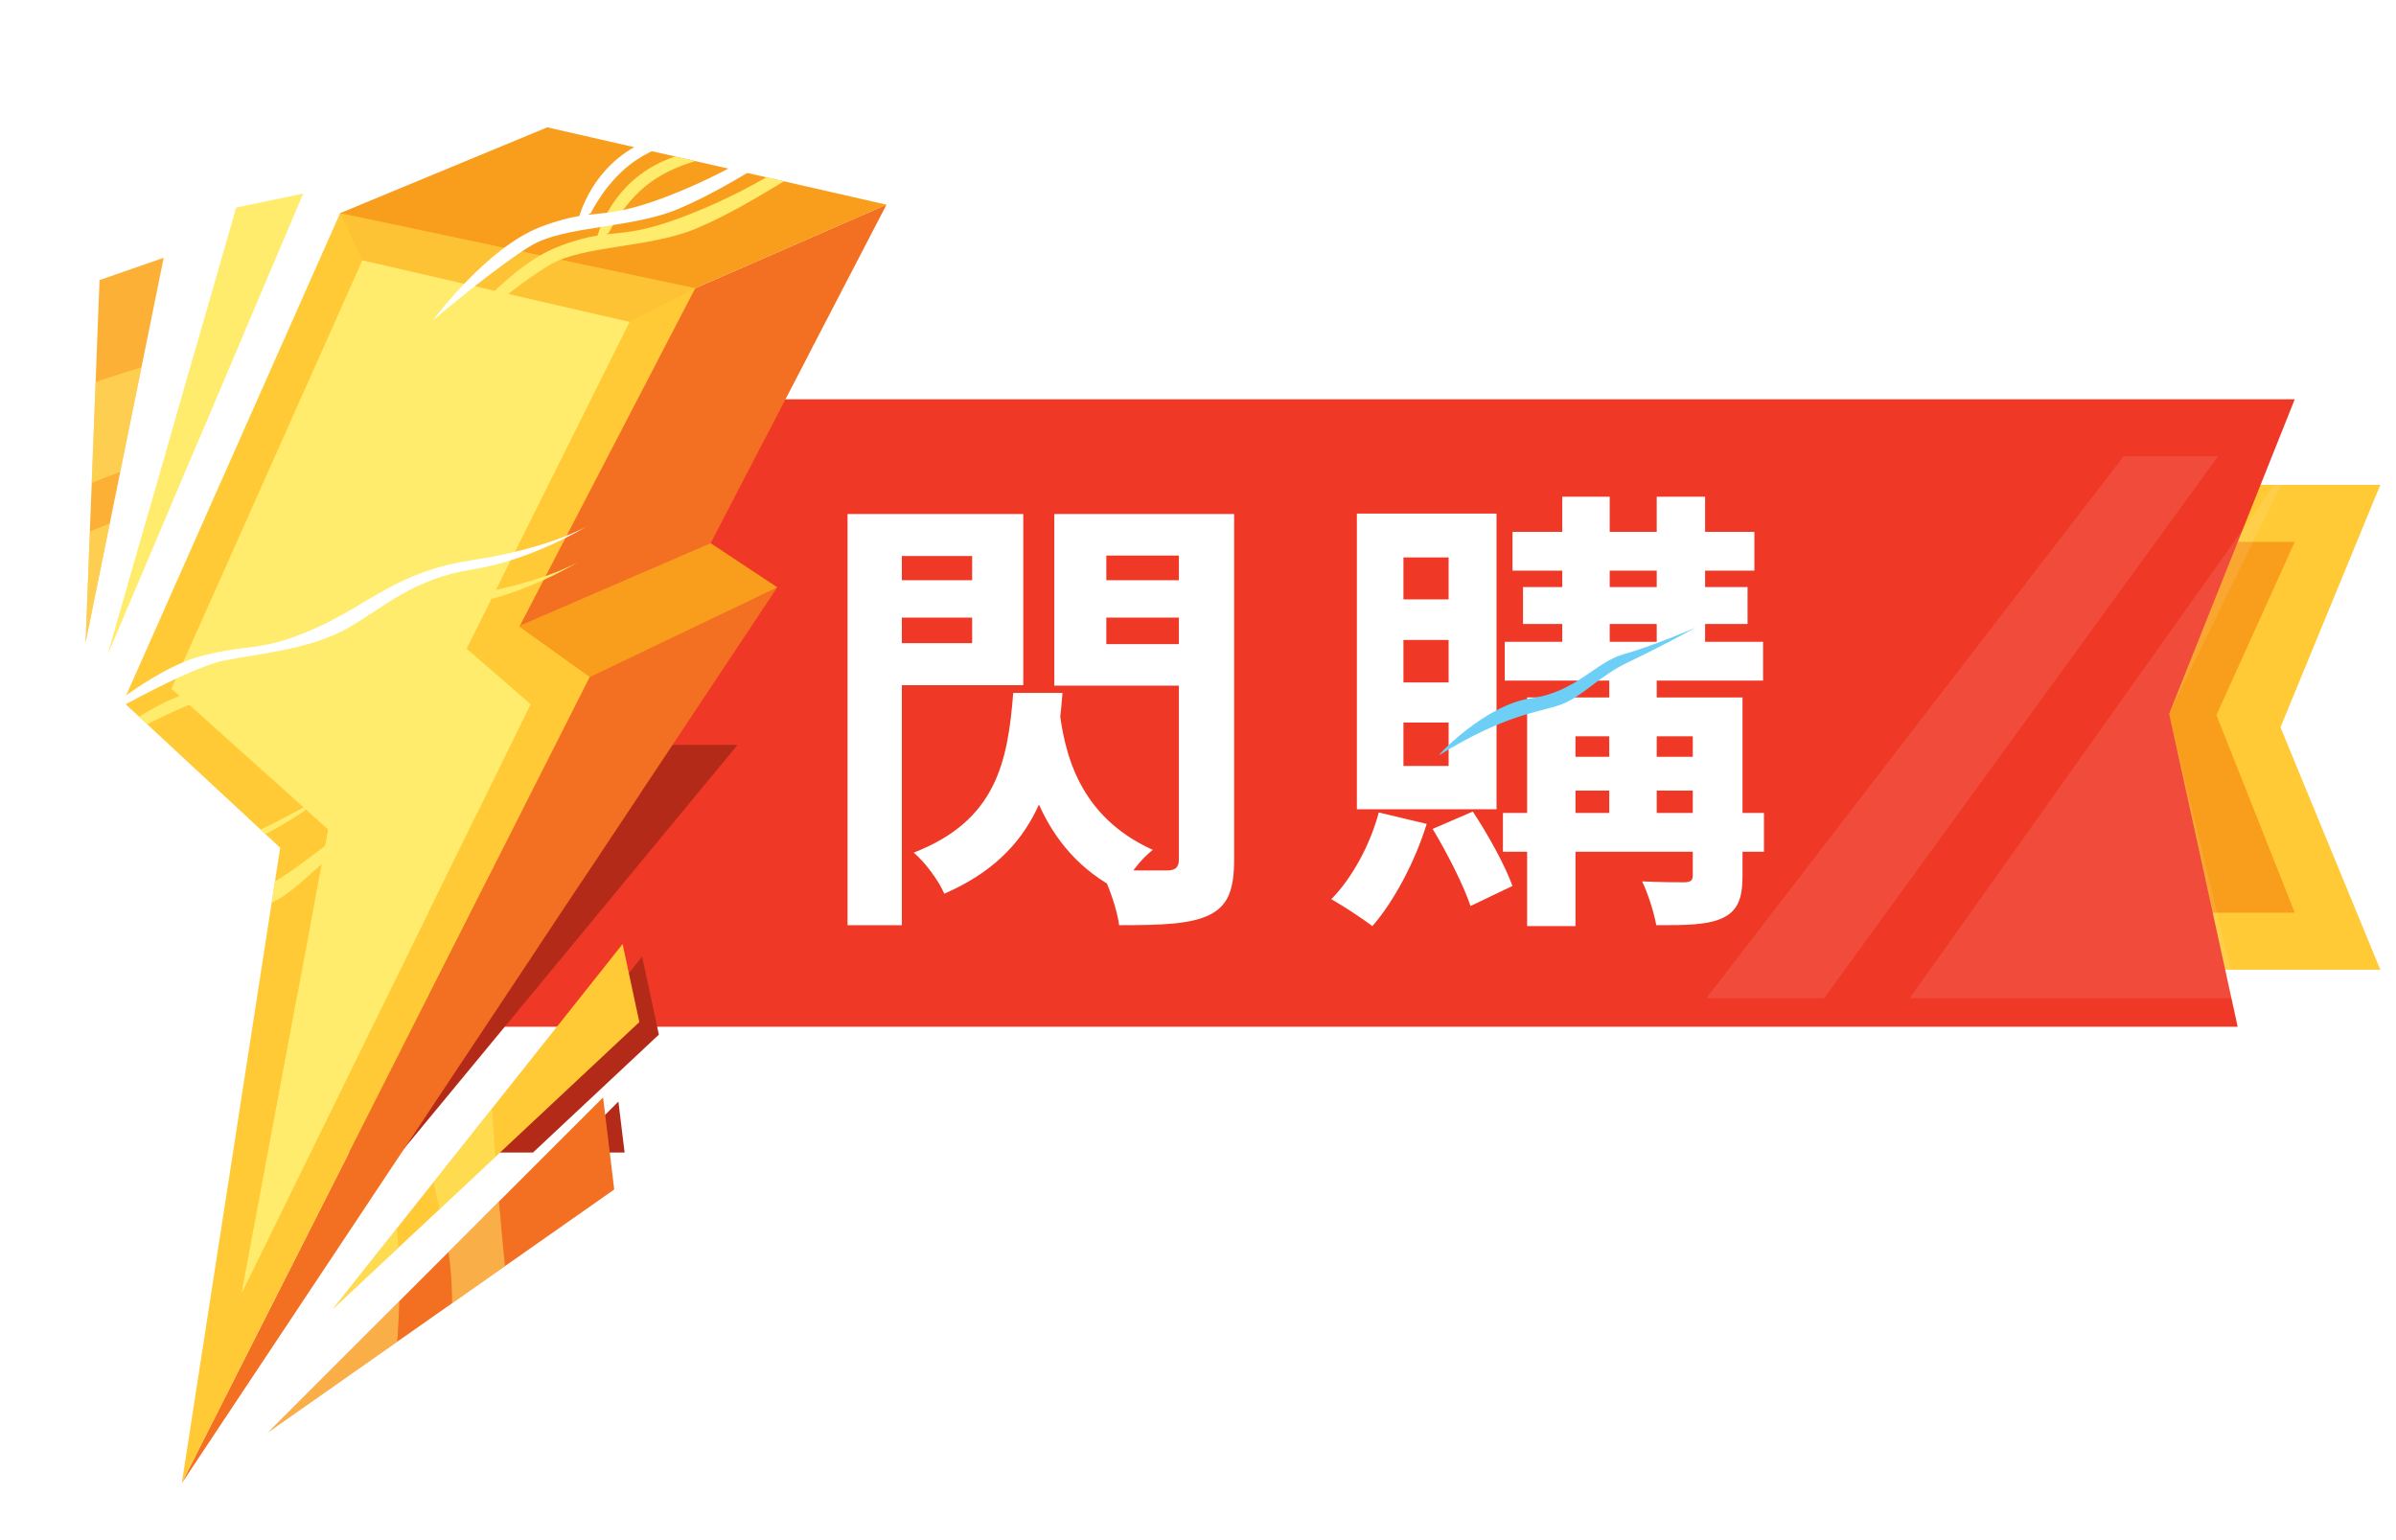 <svg width="84" height="54" viewBox="0 0 84 54" fill="none" xmlns="http://www.w3.org/2000/svg">
<path d="M22.95 17H83.45L79.95 25.5L83.45 34H14.356L22.95 17Z" fill="#FFCA35"/>
<path d="M20.596 19H80.45L77.704 25.073L80.45 32H11.356L20.596 19Z" fill="#F99D1C"/>
<path d="M20.937 14H80.45L76.046 25.026L78.45 36H11.192L20.937 14Z" fill="#EF3826"/>
<g style="mix-blend-mode:screen" opacity="0.1">
<path d="M74.45 16L59.822 35H63.95L77.762 16H74.45Z" fill="white"/>
</g>
<g style="mix-blend-mode:screen" opacity="0.1">
<path d="M80.45 16L66.95 35H78.45L76.046 25.025L80.45 16Z" fill="white"/>
</g>
<path d="M35.522 24.295H37.25C37.01 27.367 36.386 29.911 33.106 31.335C32.914 30.887 32.434 30.231 32.034 29.895C34.914 28.775 35.33 26.743 35.522 24.295ZM37.122 24.727C37.298 26.359 37.794 28.615 40.418 29.799C39.986 30.119 39.506 30.775 39.282 31.239C36.386 29.799 35.842 26.839 35.586 24.871L37.122 24.727ZM30.658 20.343H34.674V21.655H30.658V20.343ZM38.082 20.343H42.13V21.655H38.082V20.343ZM41.33 18.023H43.266V30.135C43.266 31.223 43.042 31.767 42.386 32.087C41.714 32.407 40.706 32.439 39.234 32.439C39.17 31.895 38.85 30.983 38.578 30.487C39.506 30.535 40.61 30.519 40.914 30.519C41.218 30.519 41.33 30.407 41.33 30.119V18.023ZM30.818 18.023H35.874V24.023H30.818V22.551H34.082V19.495H30.818V18.023ZM42.37 18.023V19.479H38.786V22.583H42.37V24.039H36.962V18.023H42.37ZM29.714 18.023H31.618V32.439H29.714V18.023ZM53.026 18.647H61.506V20.007H53.026V18.647ZM52.754 22.503H61.81V23.863H52.754V22.503ZM52.69 28.503H61.842V29.863H52.69V28.503ZM53.394 20.583H61.266V21.879H53.394V20.583ZM54.77 17.415H56.434V23.111H54.77V17.415ZM58.082 17.415H59.778V23.111H58.082V17.415ZM56.418 23.127H58.082V28.871H56.418V23.127ZM59.346 24.455H61.09V30.695C61.09 31.495 60.93 31.927 60.402 32.183C59.858 32.439 59.106 32.439 58.066 32.439C57.986 31.991 57.778 31.335 57.57 30.903C58.194 30.935 58.882 30.935 59.074 30.935C59.282 30.919 59.346 30.871 59.346 30.679V24.455ZM53.538 24.455H60.082V25.815H55.234V32.471H53.538V24.455ZM54.386 26.535H60.082V27.719H54.386V26.535ZM48.338 28.487L50.018 28.887C49.602 30.231 48.866 31.607 48.114 32.471C47.778 32.215 47.074 31.751 46.674 31.527C47.41 30.775 48.034 29.623 48.338 28.487ZM50.226 29.063L51.634 28.455C52.178 29.271 52.77 30.359 53.026 31.063L51.554 31.767C51.314 31.047 50.738 29.911 50.226 29.063ZM49.202 22.439V23.927H50.786V22.439H49.202ZM49.202 25.335V26.855H50.786V25.335H49.202ZM49.202 19.543V21.015H50.786V19.543H49.202ZM47.57 18.007H52.466V28.375H47.57V18.007Z" fill="white"/>
<g filter="url(#filter0_d_8856_393)">
<path d="M18.898 39.409L18.68 37.623L16.896 39.409H18.898Z" fill="#B42A19"/>
<path d="M15.686 39.409L20.099 35.276L19.512 32.539L14.058 39.409H15.686Z" fill="#B42A19"/>
<path d="M11.345 32.195L8.46 39.409H11.054L22.858 25.117H19.067L11.345 32.195Z" fill="#B42A19"/>
<path d="M3.374 50.999L24.251 19.591L20.265 20.78L17.677 22.738L3.374 50.999Z" fill="#F37023"/>
<path d="M21.914 18.045L18.516 18.822L13.359 21.745L12.674 23.739L17.677 22.739L24.251 19.592L21.914 18.045Z" fill="#F99D1C"/>
<path d="M21.374 9.105L9.967 13.575L7.416 12.367L7.733 19.433L13.359 21.745L21.914 18.045L28.079 6.176L21.374 9.105Z" fill="#F37023"/>
<g style="mix-blend-mode:screen" opacity="0.5">
<path d="M25.364 11.402L14.572 15.764L13.204 18.895L23.824 14.366L25.364 11.402Z" fill="#F37023"/>
</g>
<g style="mix-blend-mode:screen" opacity="0.5">
<path d="M12.887 32.206L17.375 29.937L19.453 26.81L14.39 29.233L12.887 32.206Z" fill="#F37023"/>
</g>
<g style="mix-blend-mode:screen" opacity="0.5">
<path d="M15.814 32.286L11.999 33.957L3.374 50.999L15.814 32.286Z" fill="#F37023"/>
</g>
<path d="M21.374 9.105L28.079 6.177L16.186 3.465L8.924 6.473L7.416 12.368L9.967 13.575L21.374 9.105Z" fill="#F99D1C"/>
<path d="M8.924 6.473L21.374 9.105L15.208 20.973L17.677 22.738L3.374 50.999L6.822 28.724L1.32 23.613L8.924 6.473Z" fill="#FFCA35"/>
<g style="mix-blend-mode:multiply" opacity="0.3">
<path d="M9.703 8.128L13.105 12.536L19.072 10.287L21.374 9.105L8.924 6.473L9.703 8.128Z" fill="#FCB136"/>
</g>
<path d="M5.476 44.324L8.509 28.087L3.007 23.148L9.703 8.127L19.072 10.287L13.359 21.745L15.601 23.687L5.476 44.324Z" fill="#FFEB6C"/>
<g style="mix-blend-mode:screen">
<path d="M13.685 27.592L15.599 23.686L8.509 28.088L7.937 31.151L13.685 27.592Z" fill="#FFEB6C"/>
</g>
<g style="mix-blend-mode:screen">
<path d="M7.434 33.845L5.477 44.324L12.029 30.966L7.434 33.845Z" fill="#FFEB6C"/>
</g>
<path d="M0.782 21.926L7.629 5.788L5.281 6.278L0.782 21.926Z" fill="#FFEB6C"/>
<path d="M0 21.535L2.739 8.038L0.489 8.82L0 21.535Z" fill="#FCB136"/>
<g style="mix-blend-mode:screen" opacity="0.5">
<path d="M3.832 11.317L2.783 14.967C3.156 14.835 3.528 14.705 3.901 14.575L5.481 10.851C4.931 11.005 4.381 11.16 3.832 11.319V11.317Z" fill="#FFEB6C"/>
</g>
<g style="mix-blend-mode:screen" opacity="0.5">
<path d="M2.252 16.817L0.783 21.927L3.078 16.517C2.802 16.615 2.526 16.716 2.252 16.817Z" fill="#FFEB6C"/>
</g>
<g style="mix-blend-mode:screen" opacity="0.5">
<path d="M0.352 12.392L0.216 15.928C0.549 15.796 0.882 15.667 1.216 15.541L1.96 11.876C1.422 12.042 0.886 12.213 0.352 12.391V12.392Z" fill="#FFEB6C"/>
</g>
<g style="mix-blend-mode:screen" opacity="0.5">
<path d="M0.15 17.636L0 21.535L0.848 17.352C0.615 17.445 0.381 17.539 0.15 17.636Z" fill="#FFEB6C"/>
</g>
<path d="M8.656 44.911L18.827 32.099L19.414 34.836L8.656 44.911Z" fill="#FFCA35"/>
<path d="M6.407 49.214L18.143 37.477L18.534 40.705L6.407 49.214Z" fill="#F37023"/>
<g style="mix-blend-mode:screen" opacity="0.5">
<path d="M12.411 41.394L14.366 39.563C14.323 38.998 14.282 38.434 14.245 37.869L12.207 40.436C12.255 40.759 12.329 41.076 12.41 41.394H12.411Z" fill="#FFEB6C"/>
</g>
<g style="mix-blend-mode:screen" opacity="0.5">
<path d="M10.912 42.069L8.656 44.911L10.963 42.75C10.949 42.522 10.931 42.296 10.911 42.07L10.912 42.069Z" fill="#FFEB6C"/>
</g>
<g style="mix-blend-mode:screen" opacity="0.5">
<path d="M12.854 44.691L14.703 43.394C14.628 42.639 14.558 41.884 14.492 41.128L12.725 42.895C12.809 43.489 12.846 44.09 12.853 44.692L12.854 44.691Z" fill="#FFEB6C"/>
</g>
<g style="mix-blend-mode:screen" opacity="0.5">
<path d="M10.997 44.623L6.407 49.215L10.928 46.043C10.958 45.569 10.984 45.097 10.999 44.624L10.997 44.623Z" fill="#FFEB6C"/>
</g>
<path d="M0.135 24.396C0.135 24.396 2.262 22.489 4.023 22.012C5.783 21.535 6.04 21.902 7.984 21.059C9.928 20.215 10.881 19.041 13.559 18.638C16.236 18.235 17.556 17.464 17.556 17.464C17.556 17.464 15.649 18.638 13.559 18.968C11.468 19.298 10.478 20.288 9.194 21.022C7.91 21.756 6.187 21.902 4.866 22.159C3.546 22.416 0.135 24.396 0.135 24.396Z" fill="white"/>
<g style="mix-blend-mode:multiply">
<path d="M7.69 22.306C5.746 23.149 5.49 22.783 3.729 23.259C3.12 23.424 2.469 23.76 1.875 24.129L2.159 24.393C3.059 23.943 4.008 23.516 4.573 23.406C5.893 23.149 7.617 23.003 8.901 22.269C10.184 21.536 11.175 20.545 13.265 20.215C15.356 19.885 17.263 18.711 17.263 18.711C17.263 18.711 15.943 19.482 13.265 19.885C10.588 20.288 9.634 21.462 7.69 22.306Z" fill="#FFEB6C"/>
</g>
<g style="mix-blend-mode:multiply">
<path d="M6.137 28.088L6.305 28.245C7.689 27.523 8.239 26.987 8.239 26.987C7.4 27.442 6.756 27.794 6.135 28.088H6.137Z" fill="#FFEB6C"/>
<path d="M10.991 27.427C9.168 27.731 8.088 29.06 6.64 29.899L6.522 30.656C7.219 30.313 7.717 29.767 8.534 29.078C9.708 28.087 10.991 27.427 10.991 27.427Z" fill="#FFEB6C"/>
</g>
<g style="mix-blend-mode:multiply">
<path d="M24.487 5.358L23.868 5.217C23.274 5.554 22.631 5.895 21.86 6.229C19.737 7.148 19.05 7.123 18.245 7.217L18.346 7.161C18.346 7.161 18.909 5.978 19.945 5.295C20.426 4.978 20.874 4.805 21.368 4.648L20.665 4.488C18.718 5.138 18.095 6.765 17.947 7.258C17.584 7.316 17.166 7.419 16.575 7.646C14.683 8.377 12.809 10.922 12.809 10.922C12.809 10.922 15.108 8.967 16.282 8.282C17.455 7.597 19.803 7.695 21.416 7.01C22.527 6.539 23.503 5.95 24.484 5.356L24.487 5.358Z" fill="#FFEB6C"/>
</g>
<path d="M47.459 25.476C47.31 25.569 49.061 23.708 50.663 23.487C52.265 23.265 52.928 22.216 53.922 21.939C54.917 21.663 56.464 21 56.464 21C56.464 21 55.137 21.719 54.088 22.216C53.038 22.714 52.486 23.432 51.712 23.708C50.938 23.984 49.778 24.04 47.457 25.476H47.459Z" fill="#6DCFF6"/>
<path d="M21.224 5.544C19.101 6.462 18.415 6.438 17.609 6.531L17.711 6.476C17.711 6.476 18.274 5.293 19.31 4.61C20.522 3.81 21.515 3.932 23.623 2.889C25.785 1.821 26.628 0.999 26.628 0.999C24.084 2.38 22.897 3.034 20.328 3.713C18.146 4.29 17.469 6.055 17.313 6.573C16.951 6.631 16.533 6.734 15.941 6.961C14.049 7.692 12.175 10.237 12.175 10.237C12.175 10.237 14.474 8.282 15.648 7.597C16.822 6.911 19.169 7.01 20.783 6.325C22.885 5.433 24.499 4.124 26.603 3.145C28.705 2.167 30.369 1.58 30.369 1.58C25.429 2.607 24.5 4.122 21.224 5.541V5.544Z" fill="white"/>
</g>
<defs>
<filter id="filter0_d_8856_393" x="0" y="-0.001" width="61.464" height="54" filterUnits="userSpaceOnUse" color-interpolation-filters="sRGB">
<feFlood flood-opacity="0" result="BackgroundImageFix"/>
<feColorMatrix in="SourceAlpha" type="matrix" values="0 0 0 0 0 0 0 0 0 0 0 0 0 0 0 0 0 0 127 0" result="hardAlpha"/>
<feOffset dx="3" dy="1"/>
<feGaussianBlur stdDeviation="1"/>
<feComposite in2="hardAlpha" operator="out"/>
<feColorMatrix type="matrix" values="0 0 0 0 0.288 0 0 0 0 0.03 0 0 0 0 0.005 0 0 0 0.16 0"/>
<feBlend mode="normal" in2="BackgroundImageFix" result="effect1_dropShadow_8856_393"/>
<feBlend mode="normal" in="SourceGraphic" in2="effect1_dropShadow_8856_393" result="shape"/>
</filter>
</defs>
</svg>
